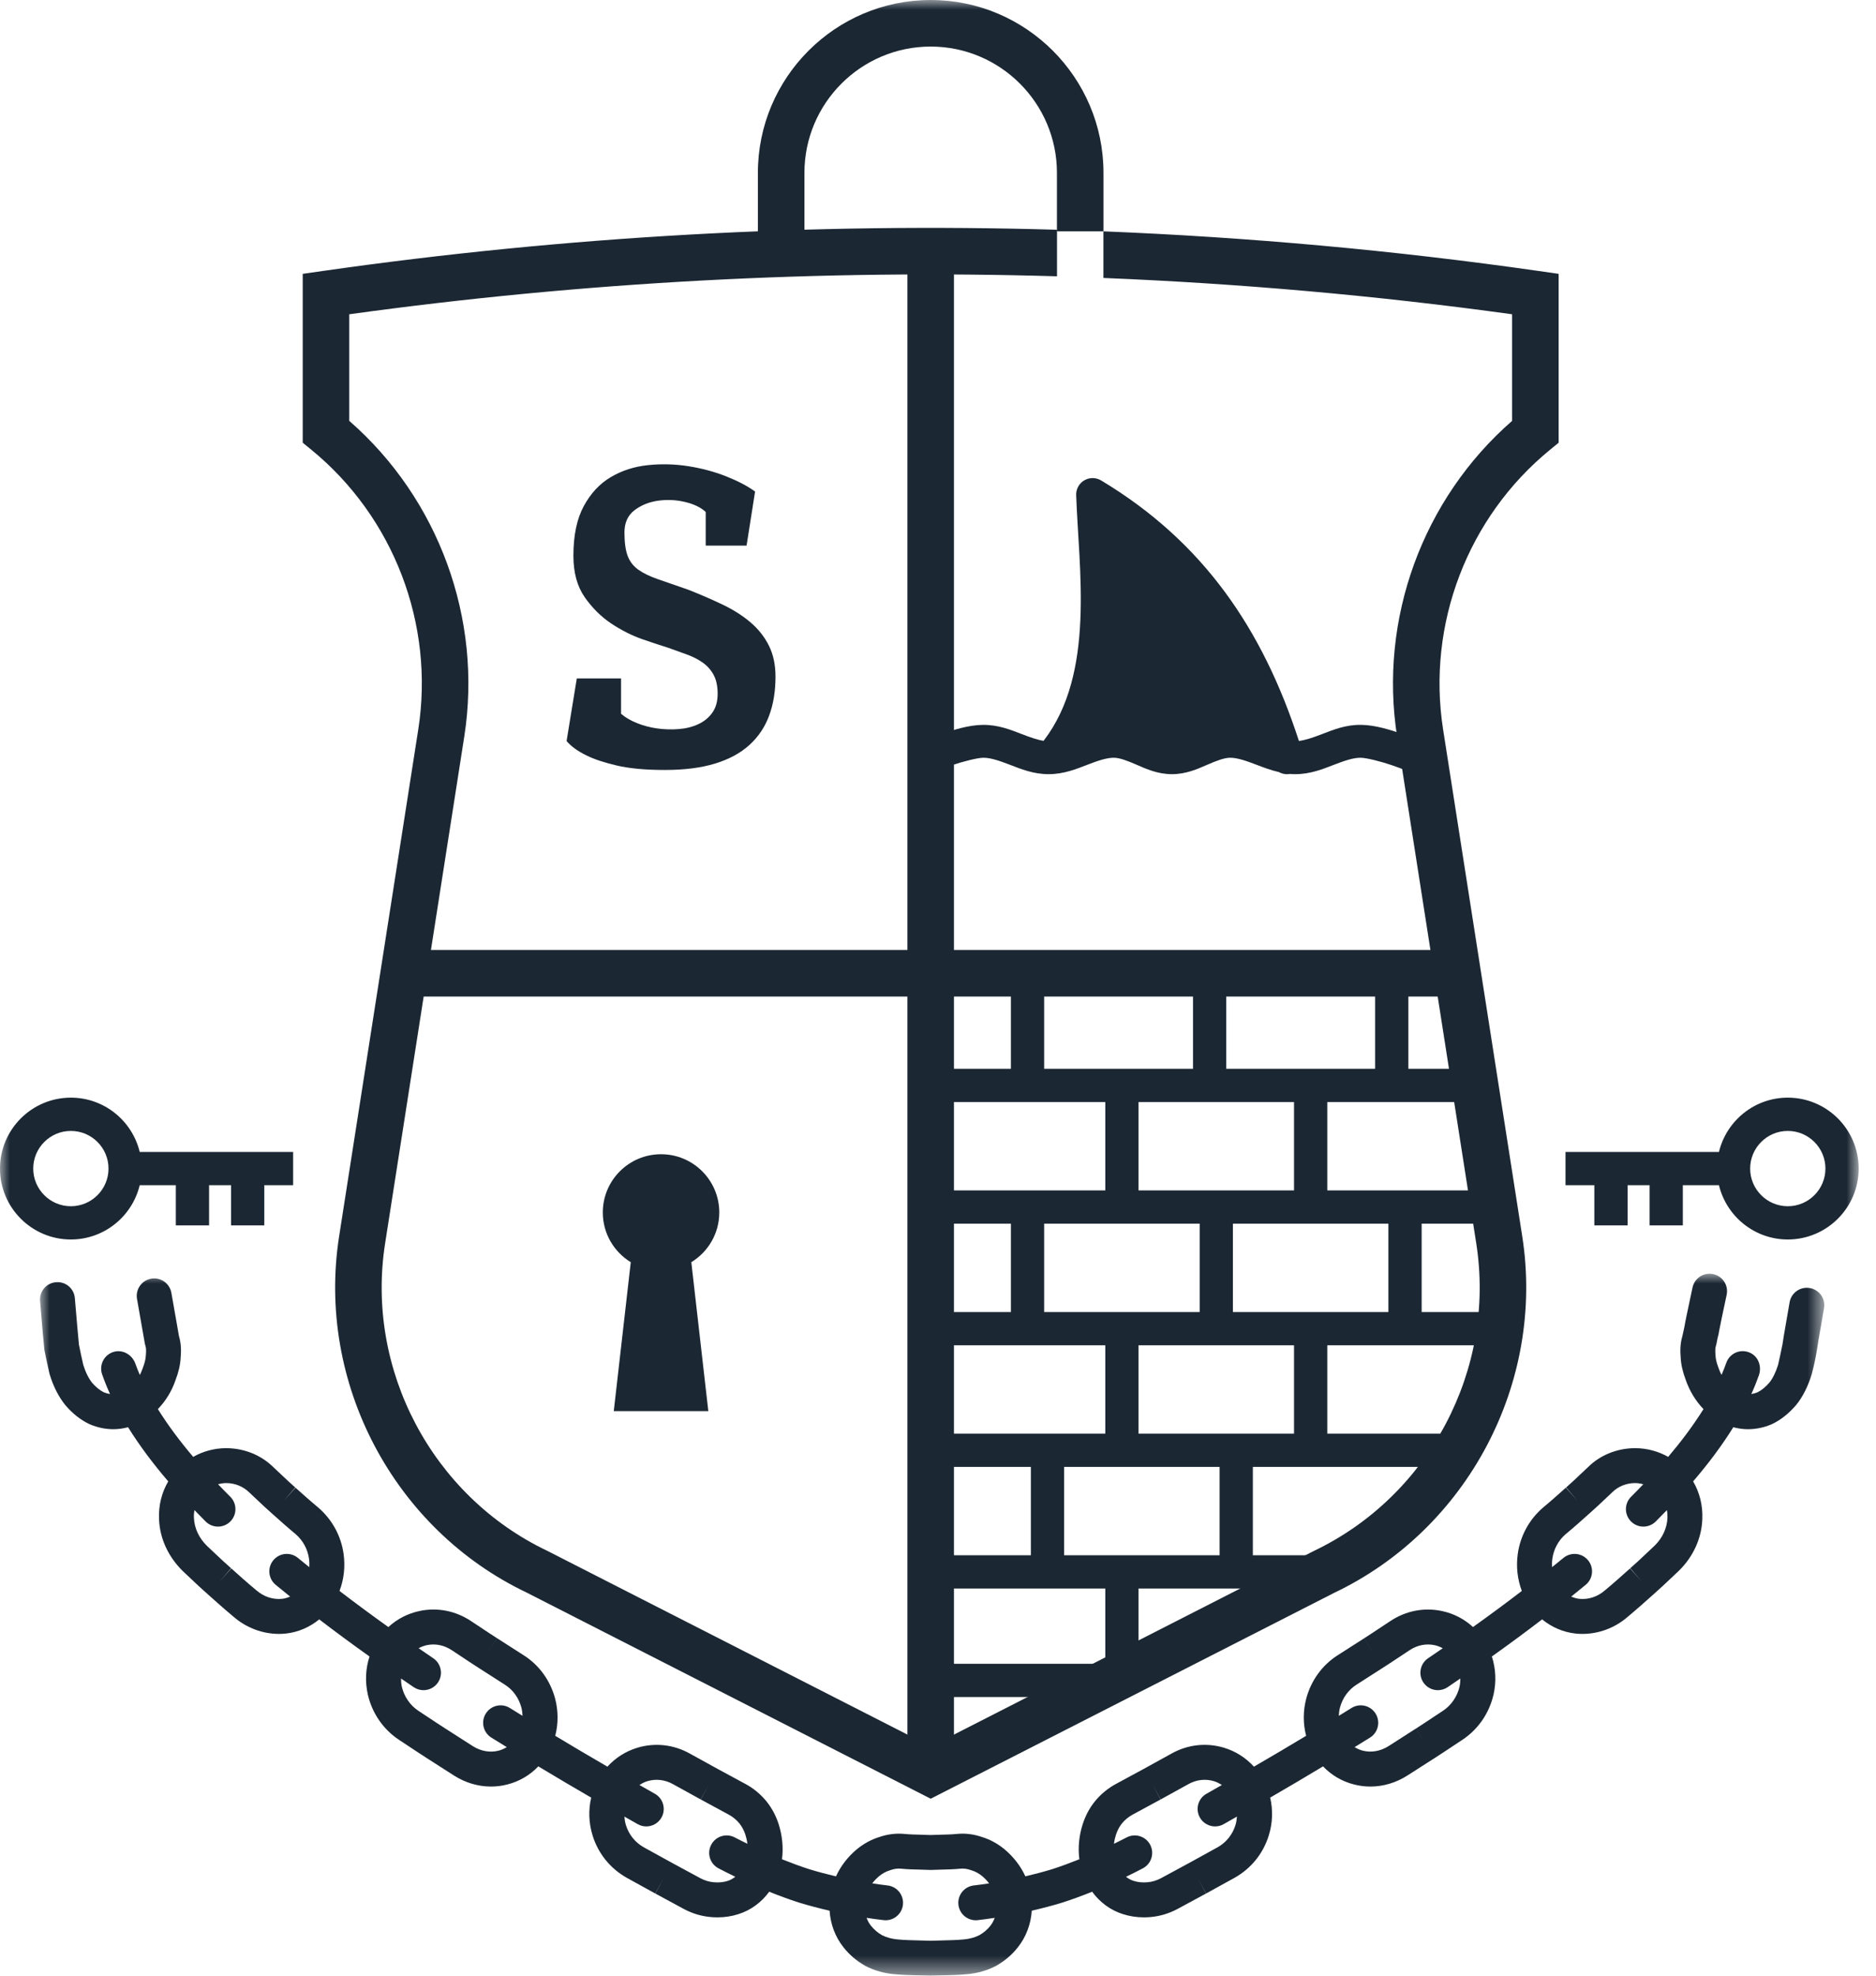 <?xml version="1.0" encoding="UTF-8"?>
<svg width="95px" height="100px" viewBox="0 0 95 100" version="1.1" xmlns="http://www.w3.org/2000/svg" xmlns:xlink="http://www.w3.org/1999/xlink">
    <title>security badge</title>
    <defs>
        <polygon id="path-1" points="-1.12784561e-15 0 90.355 0 90.355 35.53 -1.12784561e-15 35.53"></polygon>
        <polygon id="path-3" points="0 100 94.122 100 94.122 0 0 0"></polygon>
    </defs>
    <g id="Page-1" stroke="none" stroke-width="1" fill="none" fill-rule="evenodd">
        <g id="security-badge">
            <path d="M34.876,29.857 C35.493,30.102 36.071,30.353 36.61,30.611 C37.149,30.87 37.615,31.168 38.011,31.506 C38.406,31.843 38.715,32.235 38.937,32.68 C39.16,33.126 39.271,33.65 39.271,34.253 C39.271,34.985 39.164,35.643 38.948,36.224 C38.733,36.806 38.398,37.302 37.946,37.711 C37.494,38.121 36.915,38.433 36.212,38.648 C35.508,38.864 34.66,38.972 33.669,38.972 C32.678,38.972 31.862,38.896 31.224,38.745 C30.584,38.594 30.078,38.426 29.704,38.239 C29.259,38.024 28.921,37.779 28.692,37.507 L29.209,34.339 L31.45,34.339 L31.45,36.128 C31.665,36.314 31.934,36.472 32.258,36.601 C32.581,36.731 32.922,36.821 33.281,36.871 C33.64,36.921 34.003,36.932 34.369,36.903 C34.736,36.875 35.066,36.792 35.36,36.655 C35.655,36.519 35.892,36.325 36.071,36.074 C36.251,35.823 36.341,35.503 36.341,35.115 C36.341,34.727 36.272,34.407 36.136,34.156 C35.999,33.905 35.813,33.696 35.576,33.531 C35.339,33.366 35.07,33.229 34.768,33.122 C34.466,33.014 34.157,32.903 33.841,32.788 C33.511,32.687 33.077,32.544 32.538,32.357 C31.999,32.17 31.471,31.904 30.954,31.56 C30.437,31.215 29.988,30.77 29.607,30.224 C29.227,29.678 29.037,28.981 29.037,28.134 C29.037,27.099 29.212,26.259 29.564,25.613 C29.916,24.966 30.372,24.478 30.933,24.148 C31.493,23.817 32.118,23.616 32.807,23.544 C33.497,23.472 34.182,23.49 34.865,23.598 C35.547,23.706 36.186,23.878 36.783,24.115 C37.378,24.352 37.863,24.607 38.237,24.88 L37.806,27.617 L35.737,27.617 L35.737,25.914 C35.493,25.685 35.145,25.516 34.692,25.408 C34.24,25.3 33.784,25.279 33.324,25.343 C32.865,25.408 32.466,25.57 32.128,25.828 C31.791,26.087 31.622,26.46 31.622,26.948 C31.622,27.451 31.676,27.846 31.783,28.134 C31.891,28.421 32.071,28.654 32.322,28.834 C32.574,29.014 32.908,29.175 33.324,29.319 C33.741,29.462 34.258,29.642 34.876,29.857" id="Fill-1" fill="#1B2733"></path>
            <g id="Group-5" transform="translate(2.026, 64.47)">
                <mask id="mask-2" fill="white">
                    <use xlink:href="#path-1"></use>
                </mask>
                <g id="Clip-4"></g>
                <path d="M81.777,13.751 C81.645,13.874 81.514,13.998 81.383,14.122 C81.091,14.399 80.815,14.66 80.531,14.907 L81.11,15.574 L80.519,14.917 C80.145,15.254 79.701,15.649 79.241,16.032 C78.868,16.354 78.405,16.504 77.943,16.455 C77.802,16.44 77.669,16.396 77.54,16.342 C77.787,16.144 78.031,15.946 78.272,15.747 C78.649,15.437 78.703,14.88 78.392,14.503 C78.082,14.127 77.526,14.073 77.148,14.383 C76.958,14.54 76.764,14.696 76.57,14.852 C76.562,14.713 76.564,14.572 76.584,14.427 C76.65,13.944 76.889,13.503 77.245,13.195 C77.677,12.836 78.097,12.463 78.45,12.145 L78.45,12.145 C78.724,11.907 78.982,11.662 79.232,11.426 C79.354,11.31 79.476,11.194 79.62,11.06 C79.921,10.763 80.333,10.598 80.773,10.596 C80.917,10.597 81.055,10.621 81.19,10.657 C80.991,10.864 80.787,11.074 80.57,11.29 C80.224,11.635 80.224,12.195 80.569,12.54 C80.742,12.713 80.968,12.8 81.194,12.8 C81.42,12.8 81.646,12.713 81.819,12.542 C82.016,12.345 82.203,12.153 82.387,11.963 C82.408,12.09 82.418,12.22 82.413,12.356 C82.394,12.87 82.161,13.372 81.777,13.751 L81.777,13.751 Z M71.882,20.91 C71.767,21.403 71.465,21.843 71.056,22.115 L70.573,22.434 C70.277,22.632 69.98,22.829 69.681,23.02 L70.156,23.765 L69.679,23.02 L68.29,23.91 C67.881,24.169 67.417,24.251 66.978,24.139 C66.831,24.102 66.697,24.038 66.57,23.962 C66.83,23.801 67.095,23.64 67.351,23.48 C67.765,23.221 67.891,22.676 67.632,22.262 C67.373,21.848 66.828,21.722 66.414,21.981 C66.203,22.113 65.984,22.246 65.77,22.378 C65.777,22.236 65.794,22.093 65.832,21.951 C65.963,21.467 66.258,21.06 66.666,20.801 L68.01,19.94 L68.01,19.94 C68.302,19.754 68.59,19.563 68.878,19.371 C69.035,19.267 69.193,19.162 69.355,19.056 C69.741,18.799 70.19,18.708 70.624,18.801 C70.77,18.832 70.906,18.888 71.035,18.956 C70.789,19.124 70.544,19.293 70.292,19.463 C69.888,19.736 69.781,20.285 70.054,20.69 C70.225,20.943 70.503,21.079 70.787,21.079 C70.957,21.079 71.129,21.03 71.281,20.928 C71.499,20.78 71.712,20.634 71.926,20.487 C71.926,20.627 71.914,20.769 71.882,20.91 L71.882,20.91 Z M60.535,27.914 C60.386,28.392 60.065,28.789 59.635,29.03 L58.199,29.821 L58.199,29.821 L56.772,30.593 C56.546,30.713 56.327,30.78 56.083,30.802 C55.836,30.824 55.593,30.801 55.37,30.728 C55.233,30.686 55.11,30.612 54.995,30.525 C55.279,30.387 55.563,30.247 55.848,30.096 C56.28,29.869 56.445,29.334 56.218,28.903 C55.99,28.471 55.455,28.305 55.024,28.533 C54.81,28.645 54.597,28.749 54.384,28.854 C54.406,28.682 54.444,28.527 54.485,28.398 C54.559,28.174 54.663,27.979 54.791,27.821 C54.937,27.642 55.129,27.484 55.338,27.373 L56.746,26.611 L56.326,25.834 L56.753,26.608 L58.16,25.832 C58.559,25.608 59.017,25.556 59.446,25.684 C59.592,25.728 59.724,25.798 59.85,25.879 C59.59,26.026 59.334,26.174 59.073,26.32 C58.647,26.558 58.495,27.097 58.734,27.523 C58.896,27.812 59.196,27.975 59.505,27.975 C59.652,27.975 59.8,27.939 59.936,27.862 C60.164,27.734 60.387,27.606 60.613,27.478 C60.602,27.623 60.58,27.77 60.535,27.914 L60.535,27.914 Z M45.149,30.177 C45.318,30.168 45.488,30.165 45.658,30.161 C45.966,30.154 46.283,30.147 46.606,30.114 C46.784,30.096 46.962,30.122 47.153,30.191 L47.192,30.204 C47.373,30.26 47.55,30.358 47.71,30.489 C47.822,30.583 47.946,30.706 48.062,30.858 C47.804,30.896 47.547,30.934 47.289,30.963 C46.803,31.017 46.454,31.454 46.508,31.939 C46.559,32.391 46.941,32.725 47.386,32.725 C47.418,32.725 47.451,32.723 47.485,32.719 C47.773,32.687 48.061,32.645 48.348,32.602 C48.292,32.746 48.223,32.884 48.125,33.005 C47.98,33.19 47.788,33.354 47.568,33.48 C47.342,33.594 47.075,33.668 46.792,33.694 C46.431,33.729 46.064,33.737 45.674,33.746 C45.484,33.751 45.293,33.756 45.103,33.763 C44.913,33.756 44.723,33.751 44.532,33.746 C44.143,33.737 43.776,33.729 43.41,33.693 C43.131,33.668 42.865,33.594 42.638,33.48 C42.419,33.354 42.227,33.19 42.076,32.998 C41.98,32.88 41.912,32.744 41.857,32.602 C42.145,32.645 42.433,32.687 42.722,32.719 C42.755,32.723 42.788,32.725 42.821,32.725 C43.265,32.725 43.648,32.391 43.698,31.939 C43.752,31.454 43.403,31.017 42.918,30.963 C42.66,30.934 42.402,30.896 42.144,30.858 C42.259,30.708 42.381,30.586 42.489,30.495 C42.657,30.358 42.834,30.26 43.015,30.204 L43.054,30.191 C43.245,30.122 43.424,30.097 43.594,30.113 C43.923,30.147 44.241,30.154 44.549,30.161 C44.718,30.165 44.888,30.168 45.058,30.177 L45.149,30.177 Z M35.183,28.533 C34.752,28.305 34.217,28.47 33.989,28.903 C33.761,29.334 33.927,29.869 34.359,30.096 C34.643,30.246 34.927,30.386 35.211,30.524 C35.093,30.612 34.967,30.688 34.827,30.732 C34.613,30.801 34.37,30.825 34.123,30.802 C33.879,30.78 33.66,30.713 33.441,30.597 L32.007,29.821 L32.007,29.821 L30.577,29.033 C30.141,28.789 29.82,28.392 29.671,27.912 C29.626,27.768 29.604,27.623 29.593,27.478 C29.819,27.606 30.042,27.734 30.27,27.862 C30.406,27.939 30.555,27.975 30.701,27.975 C31.01,27.975 31.311,27.812 31.473,27.523 C31.711,27.097 31.559,26.558 31.133,26.32 C30.872,26.174 30.616,26.026 30.356,25.879 C30.482,25.798 30.614,25.728 30.759,25.684 C31.189,25.556 31.647,25.608 32.052,25.835 L33.454,26.608 L33.881,25.834 L33.46,26.611 L34.875,27.377 C35.077,27.484 35.269,27.642 35.414,27.818 C35.544,27.979 35.648,28.174 35.719,28.389 C35.761,28.522 35.8,28.68 35.822,28.854 C35.609,28.749 35.396,28.645 35.183,28.533 L35.183,28.533 Z M23.793,21.981 C23.378,21.722 22.834,21.849 22.575,22.262 C22.316,22.676 22.442,23.221 22.855,23.48 C23.112,23.64 23.377,23.801 23.637,23.962 C23.509,24.038 23.374,24.103 23.226,24.14 C22.791,24.251 22.325,24.17 21.92,23.913 L20.527,23.021 L20.051,23.765 L20.526,23.02 C20.225,22.828 19.927,22.63 19.629,22.432 L19.154,22.118 C18.742,21.844 18.439,21.403 18.325,20.914 C18.293,20.771 18.282,20.629 18.281,20.488 C18.495,20.634 18.707,20.78 18.926,20.928 C19.077,21.03 19.249,21.079 19.419,21.079 C19.703,21.079 19.982,20.943 20.153,20.69 C20.426,20.285 20.319,19.736 19.914,19.463 C19.663,19.293 19.418,19.125 19.173,18.956 C19.303,18.888 19.439,18.831 19.588,18.8 C20.017,18.708 20.466,18.799 20.856,19.058 C21.014,19.162 21.171,19.267 21.329,19.371 C21.617,19.563 21.905,19.754 22.196,19.94 L22.196,19.94 L23.545,20.804 C23.949,21.06 24.243,21.467 24.374,21.949 C24.412,22.092 24.43,22.235 24.436,22.378 C24.223,22.246 24.004,22.113 23.793,21.981 L23.793,21.981 Z M13.636,14.852 C13.443,14.696 13.249,14.54 13.059,14.383 C12.682,14.073 12.125,14.127 11.815,14.503 C11.504,14.88 11.558,15.437 11.935,15.747 C12.176,15.946 12.42,16.144 12.666,16.342 C12.539,16.396 12.407,16.439 12.266,16.455 C11.798,16.504 11.338,16.354 10.953,16.022 C10.501,15.645 10.059,15.252 9.687,14.917 L9.096,15.574 L9.676,14.907 C9.392,14.66 9.116,14.399 8.823,14.122 C8.693,13.998 8.561,13.874 8.448,13.769 C8.045,13.371 7.813,12.87 7.794,12.349 C7.788,12.216 7.798,12.087 7.819,11.962 C8.003,12.153 8.191,12.345 8.388,12.542 C8.561,12.713 8.786,12.8 9.012,12.8 C9.239,12.8 9.466,12.713 9.638,12.54 C9.983,12.195 9.982,11.635 9.637,11.29 C9.42,11.074 9.215,10.863 9.016,10.656 C9.149,10.621 9.285,10.597 9.425,10.596 C9.873,10.598 10.286,10.763 10.607,11.079 C10.73,11.193 10.851,11.309 10.973,11.424 C11.223,11.661 11.482,11.906 11.756,12.145 C12.108,12.461 12.526,12.833 12.949,13.185 C13.317,13.503 13.556,13.944 13.623,14.429 C13.643,14.573 13.644,14.713 13.636,14.852 L13.636,14.852 Z M45.14,35.53 C45.332,35.522 45.524,35.518 45.716,35.513 C46.119,35.504 46.537,35.494 46.958,35.453 C47.474,35.406 47.957,35.268 48.393,35.044 L48.424,35.027 C48.854,34.784 49.22,34.471 49.508,34.106 C49.934,33.576 50.177,32.924 50.222,32.241 C50.749,32.118 51.274,31.983 51.793,31.823 C52.282,31.666 52.779,31.481 53.28,31.281 C53.673,31.818 54.211,32.218 54.834,32.412 C55.173,32.523 55.53,32.578 55.898,32.578 C56.013,32.578 56.129,32.573 56.246,32.562 C56.724,32.518 57.167,32.385 57.607,32.151 L59.047,31.372 L58.626,30.595 L59.053,31.369 L60.493,30.575 C61.326,30.109 61.94,29.35 62.222,28.44 C62.422,27.803 62.442,27.142 62.295,26.517 C63.203,25.991 64.096,25.464 64.972,24.936 C65.398,25.381 65.934,25.699 66.543,25.852 C66.816,25.922 67.094,25.957 67.371,25.957 C68.017,25.957 68.66,25.769 69.24,25.401 L70.633,24.509 L70.633,24.509 C70.941,24.312 71.246,24.11 71.551,23.907 L72.031,23.59 C72.826,23.061 73.385,22.252 73.605,21.306 C73.754,20.649 73.72,19.986 73.521,19.374 C74.406,18.744 75.253,18.119 76.067,17.496 C76.549,17.89 77.131,18.144 77.754,18.212 C77.872,18.225 77.989,18.231 78.106,18.231 C78.933,18.231 79.75,17.928 80.384,17.38 C80.855,16.988 81.314,16.58 81.701,16.232 L81.701,16.232 C82.01,15.963 82.309,15.68 82.599,15.406 C82.726,15.285 82.853,15.164 82.999,15.028 C83.725,14.313 84.143,13.387 84.178,12.427 C84.209,11.733 84.044,11.076 83.713,10.511 C84.099,10.061 84.456,9.618 84.788,9.173 C85.148,8.689 85.465,8.224 85.748,7.77 C85.99,7.834 86.238,7.87 86.488,7.87 C86.889,7.87 87.294,7.788 87.684,7.622 L87.716,7.607 C88.146,7.404 88.55,7.086 88.932,6.643 C89.26,6.239 89.531,5.705 89.715,5.099 L89.734,5.027 C89.839,4.63 89.924,4.228 89.988,3.822 L89.988,3.822 C90.005,3.674 90.105,3.103 90.193,2.6 C90.251,2.272 90.3,1.986 90.342,1.741 C90.429,1.229 90.057,0.755 89.539,0.715 L89.539,0.715 C89.083,0.679 88.676,0.996 88.599,1.447 C88.551,1.731 88.496,2.042 88.452,2.295 C88.338,2.948 88.264,3.373 88.237,3.582 C88.168,3.927 88.093,4.271 88.016,4.613 C87.898,4.99 87.742,5.305 87.577,5.508 C87.382,5.734 87.174,5.905 86.975,6.002 C86.869,6.046 86.764,6.074 86.66,6.09 C86.804,5.775 86.93,5.461 87.042,5.147 C87.197,4.709 87.029,4.207 86.609,4.007 C86.123,3.776 85.563,4.02 85.392,4.512 C85.321,4.715 85.239,4.919 85.152,5.123 C85.096,5.018 85.048,4.907 85.009,4.792 L84.997,4.76 C84.905,4.522 84.855,4.316 84.848,4.148 L84.846,4.109 C84.827,3.893 84.833,3.755 84.865,3.661 L84.896,3.541 C84.925,3.374 84.961,3.209 85.004,3.045 L85.025,2.921 C85.058,2.722 85.256,1.795 85.376,1.234 C85.388,1.175 85.4,1.12 85.411,1.067 C85.518,0.569 85.181,0.085 84.676,0.01 L84.676,0.01 C84.215,-0.059 83.78,0.243 83.683,0.699 C83.671,0.753 83.659,0.809 83.647,0.865 C83.382,2.104 83.301,2.502 83.274,2.68 C83.236,2.84 83.201,2.999 83.169,3.16 C83.048,3.56 83.058,3.946 83.083,4.244 C83.101,4.599 83.186,4.971 83.341,5.379 C83.536,5.942 83.846,6.444 84.238,6.853 C83.983,7.259 83.697,7.678 83.371,8.116 C83.085,8.499 82.78,8.881 82.45,9.27 C81.946,8.986 81.374,8.831 80.773,8.829 C79.86,8.833 79.009,9.179 78.398,9.783 C78.269,9.902 78.143,10.023 78.016,10.143 C77.766,10.38 77.529,10.604 77.281,10.82 L77.859,11.488 L77.268,10.83 C76.927,11.137 76.524,11.496 76.102,11.847 C75.408,12.447 74.957,13.279 74.833,14.186 C74.743,14.835 74.819,15.476 75.039,16.056 C74.249,16.662 73.426,17.27 72.567,17.883 C72.125,17.478 71.586,17.196 70.988,17.072 C70.09,16.88 69.162,17.062 68.381,17.581 C68.22,17.686 68.06,17.793 67.899,17.899 C67.62,18.085 67.341,18.27 67.058,18.451 L67.533,19.196 L67.056,18.452 L65.716,19.31 C64.937,19.804 64.373,20.578 64.125,21.492 C63.955,22.126 63.957,22.777 64.116,23.389 C63.251,23.91 62.37,24.431 61.473,24.95 C61.065,24.503 60.547,24.17 59.954,23.991 C59.06,23.724 58.117,23.83 57.301,24.287 L55.899,25.06 L55.899,25.06 L54.504,25.815 C54.092,26.033 53.717,26.341 53.42,26.706 C53.154,27.033 52.948,27.416 52.804,27.852 C52.612,28.453 52.557,29.058 52.632,29.637 C52.17,29.822 51.712,29.993 51.264,30.137 C50.813,30.275 50.357,30.393 49.898,30.502 C49.661,29.985 49.305,29.518 48.836,29.127 C48.496,28.849 48.125,28.645 47.732,28.521 C47.303,28.369 46.868,28.313 46.432,28.355 C46.173,28.382 45.904,28.388 45.619,28.394 C45.447,28.398 45.275,28.402 45.103,28.411 C44.932,28.402 44.759,28.398 44.587,28.394 C44.302,28.388 44.033,28.382 43.769,28.354 C43.339,28.315 42.904,28.369 42.475,28.521 C42.081,28.645 41.709,28.849 41.362,29.133 C40.899,29.521 40.545,29.985 40.308,30.503 C39.852,30.394 39.399,30.277 38.953,30.14 C38.5,29.995 38.039,29.822 37.574,29.637 C37.649,29.057 37.593,28.45 37.4,27.843 C37.259,27.416 37.052,27.033 36.785,26.703 C36.489,26.34 36.115,26.033 35.71,25.819 L34.307,25.06 L34.307,25.06 L32.91,24.29 C32.09,23.83 31.146,23.724 30.25,23.992 C29.658,24.171 29.141,24.503 28.733,24.95 C27.836,24.431 26.955,23.91 26.091,23.389 C26.249,22.777 26.251,22.126 26.081,21.489 C25.834,20.577 25.269,19.803 24.495,19.313 L23.15,18.452 L22.673,19.196 L23.148,18.451 C22.865,18.27 22.586,18.085 22.307,17.899 C22.147,17.793 21.986,17.686 21.83,17.583 C21.044,17.061 20.116,16.879 19.223,17.071 C18.622,17.196 18.082,17.478 17.64,17.884 C16.78,17.27 15.958,16.662 15.167,16.056 C15.388,15.476 15.463,14.835 15.374,14.188 C15.249,13.278 14.799,12.447 14.092,11.837 C13.679,11.494 13.278,11.136 12.939,10.831 L12.348,11.488 L12.926,10.82 C12.677,10.604 12.44,10.379 12.189,10.141 C12.063,10.022 11.937,9.902 11.829,9.803 C11.198,9.179 10.347,8.833 9.425,8.829 C8.83,8.831 8.26,8.986 7.757,9.27 C7.427,8.882 7.123,8.5 6.837,8.118 C6.51,7.679 6.224,7.26 5.969,6.853 C6.364,6.443 6.673,5.942 6.859,5.394 C7.019,4.979 7.106,4.603 7.123,4.244 C7.148,3.946 7.158,3.563 7.038,3.165 C7.02,3.061 6.98,2.834 6.93,2.547 C6.809,1.854 6.719,1.342 6.652,0.966 C6.563,0.466 6.072,0.144 5.578,0.262 L5.578,0.262 C5.122,0.37 4.83,0.815 4.912,1.276 C5.005,1.799 5.118,2.447 5.189,2.852 C5.253,3.215 5.3,3.487 5.31,3.54 L5.342,3.662 C5.374,3.755 5.379,3.893 5.361,4.109 L5.358,4.148 C5.351,4.316 5.301,4.522 5.198,4.792 C5.159,4.907 5.11,5.018 5.055,5.124 C4.973,4.931 4.895,4.739 4.827,4.547 C4.669,4.104 4.196,3.825 3.743,3.952 C3.248,4.091 2.979,4.617 3.146,5.095 C3.262,5.427 3.395,5.757 3.546,6.09 C3.443,6.074 3.338,6.046 3.232,6.002 C3.033,5.905 2.825,5.734 2.646,5.528 C2.465,5.306 2.308,4.99 2.191,4.613 C2.113,4.273 2.039,3.931 1.971,3.588 C1.938,3.274 1.836,2.094 1.764,1.234 C1.724,0.75 1.3,0.39 0.815,0.428 L0.814,0.428 C0.326,0.467 -0.038,0.894 0.003,1.382 C0.078,2.28 0.186,3.538 0.219,3.823 L0.229,3.892 C0.305,4.276 0.388,4.658 0.475,5.039 L0.491,5.099 C0.675,5.705 0.946,6.239 1.292,6.663 C1.657,7.086 2.061,7.404 2.491,7.607 L2.523,7.622 C2.913,7.788 3.318,7.87 3.718,7.87 C3.969,7.87 4.216,7.833 4.459,7.77 C4.742,8.224 5.059,8.689 5.42,9.174 C5.752,9.619 6.108,10.061 6.493,10.511 C6.162,11.076 5.997,11.731 6.028,12.42 C6.063,13.386 6.482,14.312 7.225,15.045 C7.353,15.164 7.481,15.285 7.608,15.406 C7.897,15.68 8.197,15.963 8.506,16.232 L8.505,16.232 C8.89,16.578 9.347,16.984 9.811,17.37 C10.455,17.926 11.273,18.231 12.101,18.231 C12.219,18.231 12.337,18.224 12.455,18.212 C13.076,18.144 13.658,17.89 14.139,17.496 C14.953,18.119 15.801,18.744 16.686,19.374 C16.487,19.987 16.453,20.651 16.603,21.311 C16.822,22.252 17.381,23.061 18.18,23.593 L18.652,23.904 C18.959,24.108 19.265,24.312 19.575,24.51 L19.575,24.51 L20.971,25.404 C21.549,25.769 22.19,25.957 22.835,25.957 C23.112,25.957 23.388,25.923 23.661,25.853 C24.272,25.699 24.808,25.381 25.234,24.936 C26.111,25.464 27.003,25.991 27.912,26.517 C27.765,27.142 27.785,27.802 27.984,28.438 C28.267,29.35 28.881,30.109 29.718,30.578 L31.153,31.369 L31.58,30.595 L31.16,31.372 L32.606,32.155 C33.039,32.385 33.482,32.518 33.96,32.562 C34.078,32.573 34.194,32.578 34.31,32.578 C34.677,32.578 35.031,32.523 35.363,32.416 C35.993,32.219 36.533,31.819 36.927,31.281 C37.429,31.481 37.93,31.668 38.424,31.827 C38.938,31.985 39.46,32.119 39.984,32.241 C40.029,32.924 40.271,33.574 40.693,34.099 C40.987,34.472 41.354,34.784 41.782,35.027 L41.813,35.044 C42.249,35.268 42.732,35.406 43.244,35.453 C43.669,35.494 44.087,35.504 44.491,35.513 C44.683,35.518 44.875,35.522 45.066,35.53 L45.14,35.53 Z" id="Fill-3" fill="#1B2733" mask="url(#mask-2)"></path>
            </g>
            <mask id="mask-4" fill="white">
                <use xlink:href="#path-3"></use>
            </mask>
            <g id="Clip-7"></g>
            <polygon id="Fill-6" fill="#1B2733" mask="url(#mask-4)" points="45.951 89.047 48.308 89.047 48.308 12.717 45.951 12.717"></polygon>
            <polygon id="Fill-8" fill="#1B2733" mask="url(#mask-4)" points="20.446 50.441 74.066 50.441 74.066 48.084 20.446 48.084"></polygon>
            <path d="M36.424,61.37 C36.424,59.742 35.104,58.422 33.475,58.422 C31.846,58.422 30.526,59.742 30.526,61.37 C30.526,62.437 31.094,63.368 31.942,63.886 L31.081,71.426 L35.869,71.426 L35.008,63.886 C35.856,63.368 36.424,62.437 36.424,61.37" id="Fill-9" fill="#1B2733" mask="url(#mask-4)"></path>
            <path d="M55.88,11.71 L53.523,11.71 L53.523,8.75 C53.523,5.225 50.655,2.357 47.13,2.357 C43.604,2.357 40.736,5.225 40.736,8.75 L40.736,12.093 L38.379,12.093 L38.379,8.75 C38.379,3.925 42.304,-3.17460318e-05 47.13,-3.17460318e-05 C51.954,-3.17460318e-05 55.88,3.925 55.88,8.75 L55.88,11.71 Z" id="Fill-10" fill="#1B2733" mask="url(#mask-4)"></path>
            <path d="M55.338,24.199 C55.112,24.197 54.893,24.288 54.734,24.45 C54.576,24.612 54.49,24.832 54.497,25.06 C54.624,28.801 55.48,34.064 52.859,37.48 C52.855,37.485 52.851,37.491 52.847,37.497 L52.847,37.498 C52.53,37.448 52.162,37.318 51.734,37.153 C51.186,36.942 50.541,36.678 49.759,36.69 C49.038,36.701 48.299,36.94 47.665,37.156 C47.032,37.373 46.529,37.586 46.529,37.586 C46.326,37.672 46.166,37.837 46.083,38.042 C46.001,38.248 46.004,38.477 46.092,38.68 C46.178,38.884 46.343,39.044 46.548,39.127 C46.754,39.21 46.983,39.207 47.187,39.119 C47.187,39.119 47.636,38.927 48.207,38.732 C48.777,38.537 49.496,38.359 49.786,38.354 C50.147,38.348 50.593,38.499 51.138,38.708 C51.683,38.918 52.323,39.185 53.102,39.185 C53.88,39.185 54.521,38.917 55.066,38.708 C55.61,38.498 56.056,38.348 56.418,38.354 C56.703,38.358 57.08,38.501 57.557,38.708 C58.035,38.915 58.618,39.185 59.346,39.185 C60.076,39.185 60.658,38.915 61.136,38.708 C61.613,38.501 61.99,38.359 62.275,38.354 C62.636,38.348 63.083,38.499 63.627,38.708 C63.966,38.838 64.345,38.983 64.766,39.08 C64.934,39.173 65.129,39.207 65.319,39.173 C65.408,39.181 65.499,39.185 65.591,39.185 C66.37,39.185 67.011,38.917 67.556,38.708 C68.1,38.498 68.546,38.348 68.907,38.354 C69.197,38.358 69.916,38.537 70.486,38.732 C71.056,38.927 71.506,39.119 71.506,39.119 C71.71,39.207 71.939,39.21 72.146,39.127 C72.351,39.044 72.515,38.884 72.601,38.68 C72.689,38.477 72.692,38.248 72.61,38.042 C72.527,37.837 72.367,37.672 72.164,37.586 C72.164,37.586 71.663,37.373 71.028,37.155 C70.394,36.939 69.655,36.701 68.935,36.689 C68.152,36.675 67.508,36.941 66.959,37.152 C66.498,37.33 66.108,37.463 65.777,37.504 C63.944,31.864 60.955,27.434 55.757,24.316 C55.63,24.241 55.486,24.2 55.338,24.199 Z" id="Fill-11" fill="#1B2733" mask="url(#mask-4)"></path>
            <path d="M77.918,13.716 C70.599,12.67 63.243,12.006 55.876,11.71 L55.876,14.069 C62.792,14.35 69.698,14.958 76.573,15.907 L76.573,21.302 C72.043,25.254 69.818,31.325 70.749,37.286 L74.758,62.941 C75.755,69.322 72.379,75.718 66.519,78.509 L47.13,88.398 L27.712,78.495 C21.88,75.718 18.504,69.322 19.501,62.941 L23.51,37.286 C24.441,31.325 22.216,25.254 17.686,21.302 L17.686,15.907 C29.577,14.266 41.562,13.629 53.527,13.985 L53.527,11.629 C41.111,11.264 28.674,11.954 16.341,13.716 L15.33,13.861 L15.33,22.408 L15.763,22.762 C19.937,26.172 22.013,31.597 21.181,36.922 L17.173,62.577 C16.016,69.98 19.933,77.401 26.67,80.609 L47.13,91.043 L67.561,80.623 C74.326,77.401 78.243,69.98 77.086,62.577 L73.078,36.922 C72.246,31.597 74.322,26.172 78.497,22.762 L78.929,22.408 L78.929,13.861 L77.918,13.716 Z" id="Fill-12" fill="#1B2733" mask="url(#mask-4)"></path>
            <path d="M67.213,66.409 L65.529,66.409 L62.434,66.409 L62.434,61.936 L67.213,61.936 L70.308,61.936 L70.308,66.409 L67.213,66.409 Z M65.529,72.564 L61.761,72.564 L57.655,72.564 L57.655,68.092 L60.751,68.092 L62.434,68.092 L65.529,68.092 L65.529,72.564 Z M61.761,78.72 L61.592,78.72 L55.972,78.72 L53.886,78.72 L53.886,74.248 L55.972,74.248 L57.655,74.248 L61.761,74.248 L61.761,78.72 Z M48.098,78.72 L52.203,78.72 L52.203,74.248 L48.098,74.248 L48.098,78.72 Z M48.098,68.092 L51.193,68.092 L52.876,68.092 L55.972,68.092 L55.972,72.564 L53.886,72.564 L48.098,72.564 L48.098,68.092 Z M48.098,66.409 L51.193,66.409 L51.193,61.936 L48.098,61.936 L48.098,66.409 Z M48.098,55.78 L52.035,55.78 L52.876,55.78 L55.972,55.78 L55.972,60.253 L52.876,60.253 L51.193,60.253 L48.098,60.253 L48.098,55.78 Z M60.751,66.409 L57.655,66.409 L55.972,66.409 L52.876,66.409 L52.876,61.936 L55.972,61.936 L57.655,61.936 L60.751,61.936 L60.751,66.409 Z M61.592,55.78 L62.097,55.78 L65.529,55.78 L65.529,60.253 L62.434,60.253 L60.751,60.253 L57.655,60.253 L57.655,55.78 L61.592,55.78 Z M75.929,61.936 L75.929,60.253 L71.992,60.253 L70.308,60.253 L67.213,60.253 L67.213,55.78 L69.635,55.78 L71.15,55.78 L74.7,55.78 L74.7,54.097 L71.318,54.097 L71.318,48.783 L69.635,48.783 L69.635,54.097 L67.213,54.097 L62.097,54.097 L62.097,48.783 L60.414,48.783 L60.414,54.097 L57.655,54.097 L55.972,54.097 L52.876,54.097 L52.876,48.783 L51.193,48.783 L51.193,54.097 L47.256,54.097 L46.414,54.097 L46.414,60.253 L46.414,61.936 L46.414,66.409 L46.414,68.092 L46.414,72.564 L46.414,74.248 L46.414,80.403 L52.203,80.403 L53.886,80.403 L55.972,80.403 L55.972,84.214 L47.256,84.214 L47.256,85.897 L56.185,85.897 L56.185,84.436 L57.655,84.436 L57.655,80.403 L61.592,80.403 L67.054,80.403 L67.054,78.72 L63.444,78.72 L63.444,74.248 L67.213,74.248 L73.835,74.248 L73.835,72.564 L67.213,72.564 L67.213,68.092 L71.992,68.092 L75.929,68.092 L75.929,66.409 L71.992,66.409 L71.992,61.936 L75.929,61.936 Z" id="Fill-13" fill="#1B2733" mask="url(#mask-4)"></path>
            <path d="M3.589,61.054 C2.538,61.054 1.683,60.199 1.683,59.148 C1.683,58.097 2.538,57.242 3.589,57.242 C4.64,57.242 5.495,58.097 5.495,59.148 C5.495,60.199 4.64,61.054 3.589,61.054 L3.589,61.054 Z M14.844,58.306 L7.075,58.306 C6.695,56.732 5.278,55.558 3.589,55.558 C1.61,55.558 -7.93650794e-05,57.168 -7.93650794e-05,59.148 C-7.93650794e-05,61.127 1.61,62.737 3.589,62.737 C5.278,62.737 6.695,61.563 7.075,59.989 L8.904,59.989 L8.904,62.023 L10.587,62.023 L10.587,59.989 L11.701,59.989 L11.701,62.023 L13.384,62.023 L13.384,59.989 L14.844,59.989 L14.844,58.306 Z" id="Fill-14" fill="#1B2733" mask="url(#mask-4)"></path>
            <path d="M90.533,61.054 C89.482,61.054 88.627,60.199 88.627,59.148 C88.627,58.097 89.482,57.242 90.533,57.242 C91.584,57.242 92.439,58.097 92.439,59.148 C92.439,60.199 91.584,61.054 90.533,61.054 M90.533,55.558 C88.844,55.558 87.427,56.732 87.047,58.306 L79.277,58.306 L79.277,59.989 L80.737,59.989 L80.737,62.023 L82.421,62.023 L82.421,59.989 L83.535,59.989 L83.535,62.023 L85.218,62.023 L85.218,59.989 L87.047,59.989 C87.427,61.563 88.844,62.737 90.533,62.737 C92.512,62.737 94.122,61.127 94.122,59.148 C94.122,57.168 92.512,55.558 90.533,55.558" id="Fill-15" fill="#1B2733" mask="url(#mask-4)"></path>
        </g>
    </g>
</svg>